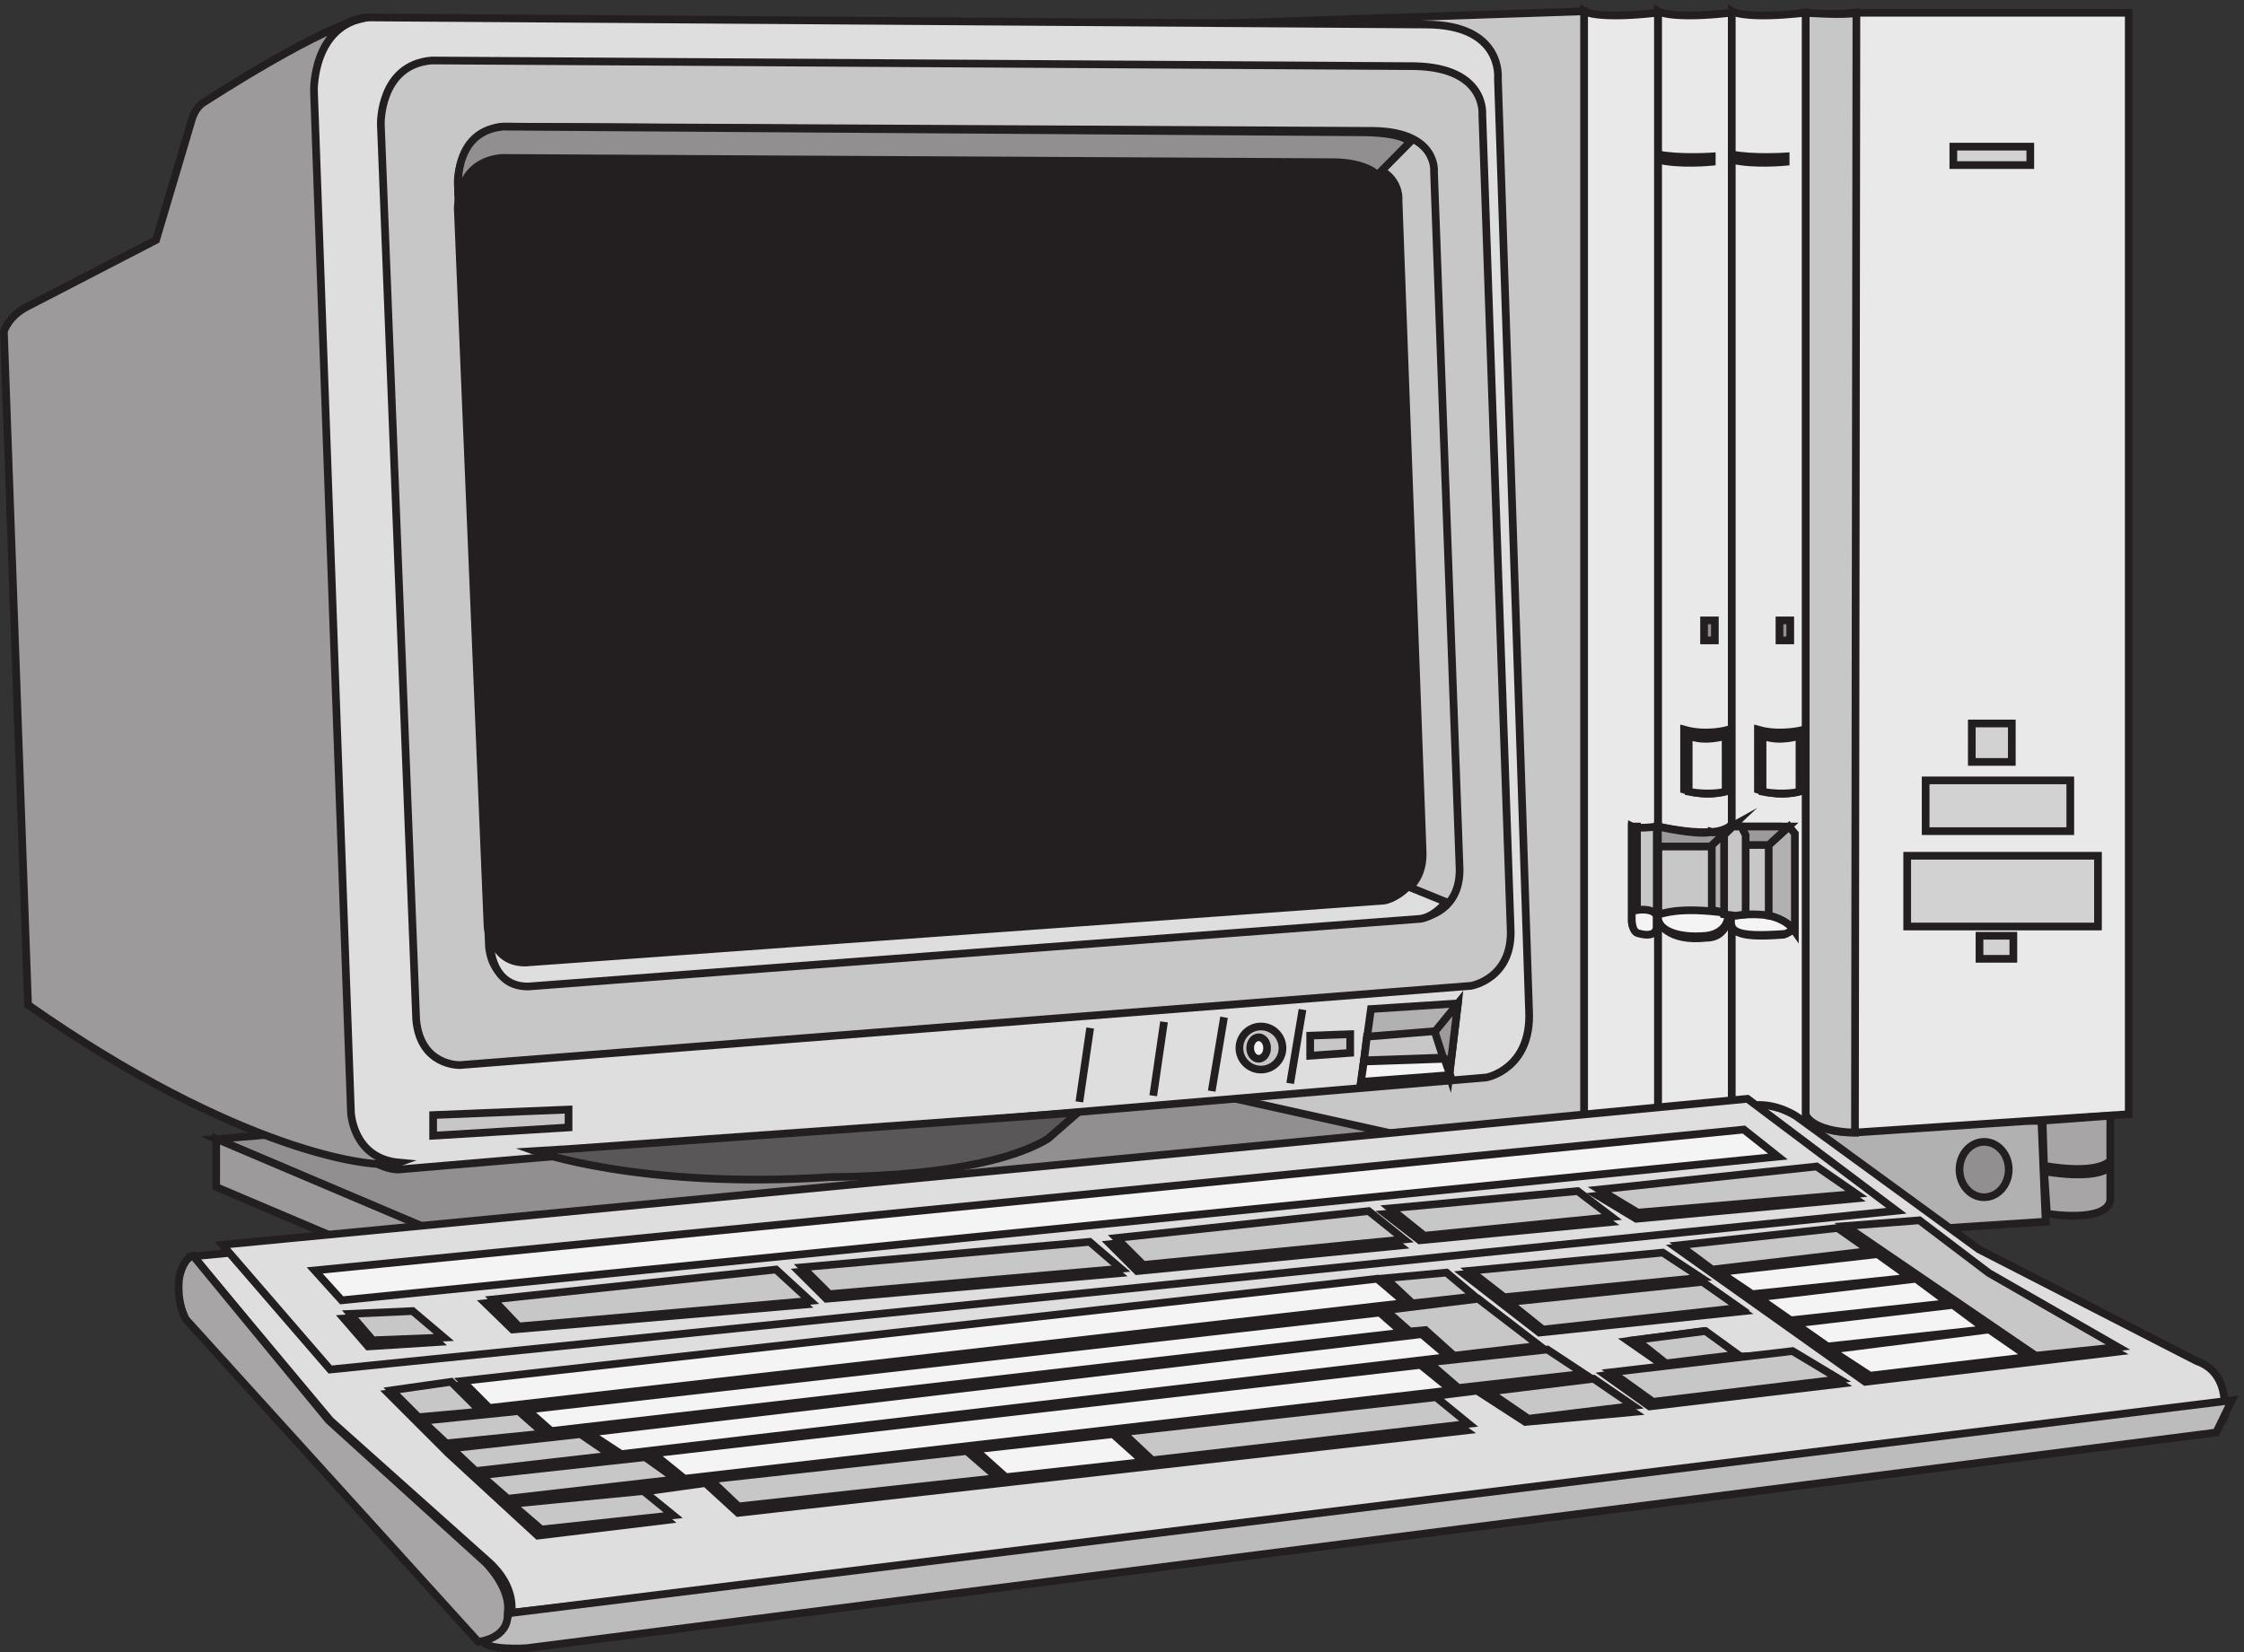<svg xmlns="http://www.w3.org/2000/svg" xml:space="preserve" width="290.953" height="214.306"><rect width="100%" height="100%" fill="#333333" stroke="none"/><path d="m1989.68 517.383 4.15-98.031-234-15.188v121.5l229.85-8.281" style="fill:#b2b1b1;fill-opacity:1;fill-rule:evenodd;stroke:none" transform="matrix(.133 0 0 -.133 .058 214.218)"/><path d="m1989.68 517.383 4.15-98.031-234-15.188v121.5z" style="fill:none;stroke:#231f20;stroke-width:7.5;stroke-linecap:butt;stroke-linejoin:miter;stroke-miterlimit:10;stroke-dasharray:none;stroke-opacity:1" transform="matrix(.133 0 0 -.133 .058 214.218)"/><path d="M1804.23 1598.17c-22.2-2.76-44.4 0-44.4 0V524.141s6.94-17.969 47.18-17.969l267.82 17.969V1598.17h-270.6" style="fill:#e9e9e9;fill-opacity:1;fill-rule:evenodd;stroke:none" transform="matrix(.133 0 0 -.133 .058 214.218)"/><path d="M1804.23 1598.17c-22.2-2.76-44.4 0-44.4 0V524.141s6.94-17.969 47.18-17.969l267.82 17.969V1598.17Z" style="fill:none;stroke:#231f20;stroke-width:7.5;stroke-linecap:butt;stroke-linejoin:miter;stroke-miterlimit:10;stroke-dasharray:none;stroke-opacity:1" transform="matrix(.133 0 0 -.133 .058 214.218)"/><path d="M1687.83 1598.3c-59.54-6.85-72 1.37-72 1.37V422.961c27.69-23.289 72-8.223 72-8.223V1598.3" style="fill:#e9e9e9;fill-opacity:1;fill-rule:evenodd;stroke:none" transform="matrix(.133 0 0 -.133 .058 214.218)"/><path d="M1687.83 1598.3c-59.54-6.85-72 1.37-72 1.37V422.961c27.69-23.289 72-8.223 72-8.223z" style="fill:none;stroke:#231f20;stroke-width:7.5;stroke-linecap:butt;stroke-linejoin:miter;stroke-miterlimit:10;stroke-dasharray:none;stroke-opacity:1" transform="matrix(.133 0 0 -.133 .058 214.218)"/><path d="M1616.16 804.664s29.33-6.695 49.33-5.355c13.34 0 20 5.355 20 5.355v-83.035s0-25.445-22.66-25.445c-36-4.02-49.34 13.39-46.67 24.105v84.375" style="fill:#c8c7c7;fill-opacity:1;fill-rule:evenodd;stroke:none" transform="matrix(.133 0 0 -.133 .058 214.218)"/><path d="M1616.16 804.664s29.33-6.695 49.33-5.355c13.34 0 20 5.355 20 5.355v-83.035s0-25.445-22.66-25.445c-36-4.02-49.34 13.39-46.67 24.105z" style="fill:none;stroke:#231f20;stroke-width:7.5;stroke-linecap:butt;stroke-linejoin:miter;stroke-miterlimit:10;stroke-dasharray:none;stroke-opacity:1" transform="matrix(.133 0 0 -.133 .058 214.218)"/><path d="M1759.83 1598.17s38.19-2.76 49.5 0l-1.42-1091.998c-43.84 1.379-48.08 17.969-48.08 17.969V1598.17" style="fill:#c8c7c7;fill-opacity:1;fill-rule:evenodd;stroke:none" transform="matrix(.133 0 0 -.133 .058 214.218)"/><path d="M1759.83 1598.17s38.19-2.76 49.5 0l-1.42-1091.998c-43.84 1.379-48.08 17.969-48.08 17.969z" style="fill:none;stroke:#231f20;stroke-width:7.5;stroke-linecap:butt;stroke-linejoin:miter;stroke-miterlimit:10;stroke-dasharray:none;stroke-opacity:1" transform="matrix(.133 0 0 -.133 .058 214.218)"/><path d="m1990.83 517.789 66 4.875v-43.875c-15.13-14.625-64.63-4.875-64.63-4.875l-1.37 43.875" style="fill:#a7a5a6;fill-opacity:1;fill-rule:evenodd;stroke:none" transform="matrix(.133 0 0 -.133 .058 214.218)"/><path d="m1990.83 517.789 66 4.875v-43.875c-15.13-14.625-64.63-4.875-64.63-4.875z" style="fill:none;stroke:#231f20;stroke-width:7.5;stroke-linecap:butt;stroke-linejoin:miter;stroke-miterlimit:10;stroke-dasharray:none;stroke-opacity:1" transform="matrix(.133 0 0 -.133 .058 214.218)"/><path d="M1992.33 468.441s50.78-9.445 64.5 4.723v-33.062c-4.12-22.438-61.76-12.989-61.76-12.989l-2.74 41.328" style="fill:#a7a5a6;fill-opacity:1;fill-rule:evenodd;stroke:none" transform="matrix(.133 0 0 -.133 .058 214.218)"/><path d="M1992.33 468.441s50.78-9.445 64.5 4.723v-33.062c-4.12-22.438-61.76-12.989-61.76-12.989z" style="fill:none;stroke:#231f20;stroke-width:7.5;stroke-linecap:butt;stroke-linejoin:miter;stroke-miterlimit:10;stroke-dasharray:none;stroke-opacity:1" transform="matrix(.133 0 0 -.133 .058 214.218)"/><path d="M1957.83 470.164c0-14.91-10.74-27-24-27s-24 12.09-24 27c0 14.914 10.74 27 24 27s24-12.086 24-27" style="fill:#918f90;fill-opacity:1;fill-rule:evenodd;stroke:none" transform="matrix(.133 0 0 -.133 .058 214.218)"/><path d="M1957.83 470.164c0-14.91-10.74-27-24-27s-24 12.09-24 27c0 14.914 10.74 27 24 27s24-12.086 24-27z" style="fill:none;stroke:#231f20;stroke-width:7.5;stroke-linecap:butt;stroke-linejoin:miter;stroke-miterlimit:10;stroke-dasharray:none;stroke-opacity:1" transform="matrix(.133 0 0 -.133 .058 214.218)"/><path d="M1759.83 1598.3c-59.54-6.85-72 1.37-72 1.37V422.961c29.08-23.289 72-8.223 72-8.223V1598.3" style="fill:#e9e9e9;fill-opacity:1;fill-rule:evenodd;stroke:none" transform="matrix(.133 0 0 -.133 .058 214.218)"/><path d="M1759.83 1598.3c-59.54-6.85-72 1.37-72 1.37V422.961c29.08-23.289 72-8.223 72-8.223z" style="fill:none;stroke:#231f20;stroke-width:7.5;stroke-linecap:butt;stroke-linejoin:miter;stroke-miterlimit:10;stroke-dasharray:none;stroke-opacity:1" transform="matrix(.133 0 0 -.133 .058 214.218)"/><path d="M1687.83 1454.92c20.72-5.25 52.5-2.1 52.5-2.1v5.25s-33.16-2.1-52.5 2.1v-5.25" style="fill:#918f90;fill-opacity:1;fill-rule:evenodd;stroke:none" transform="matrix(.133 0 0 -.133 .058 214.218)"/><path d="M1687.83 1454.92c20.72-5.25 52.5-2.1 52.5-2.1v5.25s-33.16-2.1-52.5 2.1z" style="fill:none;stroke:#231f20;stroke-width:7.5;stroke-linecap:butt;stroke-linejoin:miter;stroke-miterlimit:10;stroke-dasharray:none;stroke-opacity:1" transform="matrix(.133 0 0 -.133 .058 214.218)"/><path d="M1713.33 899.164v-58.582c26.72-8.918 45 0 45 0v58.582s-22.5-6.367-45 0" style="fill:#918f90;fill-opacity:1;fill-rule:evenodd;stroke:none" transform="matrix(.133 0 0 -.133 .058 214.218)"/><path d="M1713.33 899.164v-58.582c26.72-8.918 45 0 45 0v58.582s-22.5-6.367-45 0z" style="fill:none;stroke:#231f20;stroke-width:7.5;stroke-linecap:butt;stroke-linejoin:miter;stroke-miterlimit:10;stroke-dasharray:none;stroke-opacity:1" transform="matrix(.133 0 0 -.133 .058 214.218)"/><path d="M1717.83 893.164v-54.512c20.77-3.988 36 0 36 0v54.512s-19.38-6.648-36 0" style="fill:#e9e9e9;fill-opacity:1;fill-rule:evenodd;stroke:none" transform="matrix(.133 0 0 -.133 .058 214.218)"/><path d="M1717.83 893.164v-54.512c20.77-3.988 36 0 36 0v54.512s-19.38-6.648-36 0z" style="fill:none;stroke:#231f20;stroke-width:7.5;stroke-linecap:butt;stroke-linejoin:miter;stroke-miterlimit:10;stroke-dasharray:none;stroke-opacity:1" transform="matrix(.133 0 0 -.133 .058 214.218)"/><path d="M1687.68 804.664h48.25c12.07-1.351 10.72-6.758 10.72-6.758v-93.277s-1.34-2.703-8.04-5.406c-49.59-4.059-53.61 4.054-50.93 20.277v85.164" style="fill:#c8c7c7;fill-opacity:1;fill-rule:evenodd;stroke:none" transform="matrix(.133 0 0 -.133 .058 214.218)"/><path d="M1687.68 804.664h48.25c12.07-1.351 10.72-6.758 10.72-6.758v-93.277s-1.34-2.703-8.04-5.406c-49.59-4.059-53.61 4.054-50.93 20.277z" style="fill:none;stroke:#231f20;stroke-width:7.5;stroke-linecap:butt;stroke-linejoin:miter;stroke-miterlimit:10;stroke-dasharray:none;stroke-opacity:1" transform="matrix(.133 0 0 -.133 .058 214.218)"/><path d="M1687.7 717.965c4.11 0 20.54 2.402 35.61 0 19.17-2.399 24.65-13.199 24.65-13.199s-4.11-3.602-8.22-4.801c-50.67-3.598-54.78 2.402-52.04 18" style="fill:#f4f4f4;fill-opacity:1;fill-rule:evenodd;stroke:none" transform="matrix(.133 0 0 -.133 .058 214.218)"/><path d="M1687.7 717.965c4.11 0 20.54 2.402 35.61 0 19.17-2.399 24.65-13.199 24.65-13.199s-4.11-3.602-8.22-4.801c-50.67-3.598-54.78 2.402-52.04 18z" style="fill:none;stroke:#231f20;stroke-width:7.5;stroke-linecap:butt;stroke-linejoin:miter;stroke-miterlimit:10;stroke-dasharray:none;stroke-opacity:1" transform="matrix(.133 0 0 -.133 .058 214.218)"/><path d="M1615.83 1454.92c20.72-5.25 52.5-2.1 52.5-2.1v5.25s-33.16-2.1-52.5 2.1v-5.25" style="fill:#918f90;fill-opacity:1;fill-rule:evenodd;stroke:none" transform="matrix(.133 0 0 -.133 .058 214.218)"/><path d="M1615.83 1454.92c20.72-5.25 52.5-2.1 52.5-2.1v5.25s-33.16-2.1-52.5 2.1z" style="fill:none;stroke:#231f20;stroke-width:7.5;stroke-linecap:butt;stroke-linejoin:miter;stroke-miterlimit:10;stroke-dasharray:none;stroke-opacity:1" transform="matrix(.133 0 0 -.133 .058 214.218)"/><path d="M1641.33 899.164v-58.582c26.66-8.918 43.5 0 43.5 0v58.582s-21.05-6.367-43.5 0" style="fill:#918f90;fill-opacity:1;fill-rule:evenodd;stroke:none" transform="matrix(.133 0 0 -.133 .058 214.218)"/><path d="M1641.33 899.164v-58.582c26.66-8.918 43.5 0 43.5 0v58.582s-21.05-6.367-43.5 0z" style="fill:none;stroke:#231f20;stroke-width:7.5;stroke-linecap:butt;stroke-linejoin:miter;stroke-miterlimit:10;stroke-dasharray:none;stroke-opacity:1" transform="matrix(.133 0 0 -.133 .058 214.218)"/><path d="M1645.83 893.164v-54.512c20.77-3.988 36 0 36 0v54.512s-19.38-6.648-36 0" style="fill:#e9e9e9;fill-opacity:1;fill-rule:evenodd;stroke:none" transform="matrix(.133 0 0 -.133 .058 214.218)"/><path d="M1645.83 893.164v-54.512c20.77-3.988 36 0 36 0v54.512s-19.38-6.648-36 0z" style="fill:none;stroke:#231f20;stroke-width:7.5;stroke-linecap:butt;stroke-linejoin:miter;stroke-miterlimit:10;stroke-dasharray:none;stroke-opacity:1" transform="matrix(.133 0 0 -.133 .058 214.218)"/><path d="M1615.83 1598.3c-59.54-6.85-72 1.37-72 1.37V422.961c27.69-23.289 72-8.223 72-8.223V1598.3" style="fill:#e9e9e9;fill-opacity:1;fill-rule:evenodd;stroke:none" transform="matrix(.133 0 0 -.133 .058 214.218)"/><path d="M1615.83 1598.3c-59.54-6.85-72 1.37-72 1.37V422.961c27.69-23.289 72-8.223 72-8.223z" style="fill:none;stroke:#231f20;stroke-width:7.5;stroke-linecap:butt;stroke-linejoin:miter;stroke-miterlimit:10;stroke-dasharray:none;stroke-opacity:1" transform="matrix(.133 0 0 -.133 .058 214.218)"/><path d="M1616.05 719c3.93 0 18.33 8.164 68.08 1.164 1.3-11.664-7.86-21-22.26-22.164-27.49-2.336-48.44 5.832-45.82 21" style="fill:#f4f4f4;fill-opacity:1;fill-rule:evenodd;stroke:none" transform="matrix(.133 0 0 -.133 .058 214.218)"/><path d="M1616.05 719c3.93 0 18.33 8.164 68.08 1.164 1.3-11.664-7.86-21-22.26-22.164-27.49-2.336-48.44 5.832-45.82 21z" style="fill:none;stroke:#231f20;stroke-width:7.5;stroke-linecap:butt;stroke-linejoin:miter;stroke-miterlimit:10;stroke-dasharray:none;stroke-opacity:1" transform="matrix(.133 0 0 -.133 .058 214.218)"/><path d="M1590.47 804.664s5.1-2.637 24.23 0v-96.305s-1.28-13.195-17.85-6.597c0 0-7.65 2.636-6.38 13.191v89.711" style="fill:#c8c7c7;fill-opacity:1;fill-rule:evenodd;stroke:none" transform="matrix(.133 0 0 -.133 .058 214.218)"/><path d="M1590.47 804.664s5.1-2.637 24.23 0v-96.305s-1.28-13.195-17.85-6.597c0 0-7.65 2.636-6.38 13.191z" style="fill:none;stroke:#231f20;stroke-width:7.5;stroke-linecap:butt;stroke-linejoin:miter;stroke-miterlimit:10;stroke-dasharray:none;stroke-opacity:1" transform="matrix(.133 0 0 -.133 .058 214.218)"/><path d="M1660.83 1005.67h10.5v-19.498h-10.5v19.498" style="fill:#918f90;fill-opacity:1;fill-rule:evenodd;stroke:none" transform="matrix(.133 0 0 -.133 .058 214.218)"/><path d="M1660.83 1005.67h10.5v-19.498h-10.5z" style="fill:none;stroke:#231f20;stroke-width:7.5;stroke-linecap:butt;stroke-linejoin:miter;stroke-miterlimit:10;stroke-dasharray:none;stroke-opacity:1" transform="matrix(.133 0 0 -.133 .058 214.218)"/><path d="M1734.33 1005.67h10.5v-19.498h-10.5v19.498" style="fill:#918f90;fill-opacity:1;fill-rule:evenodd;stroke:none" transform="matrix(.133 0 0 -.133 .058 214.218)"/><path d="M1734.33 1005.67h10.5v-19.498h-10.5z" style="fill:none;stroke:#231f20;stroke-width:7.5;stroke-linecap:butt;stroke-linejoin:miter;stroke-miterlimit:10;stroke-dasharray:none;stroke-opacity:1" transform="matrix(.133 0 0 -.133 .058 214.218)"/><path d="M1921.83 905.164h39v-37.5h-39v37.5" style="fill:#d3d2d2;fill-opacity:1;fill-rule:evenodd;stroke:none" transform="matrix(.133 0 0 -.133 .058 214.218)"/><path d="M1921.83 905.164h39v-37.5h-39z" style="fill:none;stroke:#231f20;stroke-width:7.5;stroke-linecap:butt;stroke-linejoin:miter;stroke-miterlimit:10;stroke-dasharray:none;stroke-opacity:1" transform="matrix(.133 0 0 -.133 .058 214.218)"/><path d="M1876.83 849.664h141v-49.5h-141v49.5" style="fill:#d3d2d2;fill-opacity:1;fill-rule:evenodd;stroke:none" transform="matrix(.133 0 0 -.133 .058 214.218)"/><path d="M1876.83 849.664h141v-49.5h-141z" style="fill:none;stroke:#231f20;stroke-width:7.5;stroke-linecap:butt;stroke-linejoin:miter;stroke-miterlimit:10;stroke-dasharray:none;stroke-opacity:1" transform="matrix(.133 0 0 -.133 .058 214.218)"/><path d="M1858.83 776.164h186v-69h-186v69" style="fill:#d3d2d2;fill-opacity:1;fill-rule:evenodd;stroke:none" transform="matrix(.133 0 0 -.133 .058 214.218)"/><path d="M1858.83 776.164h186v-69h-186z" style="fill:none;stroke:#231f20;stroke-width:7.5;stroke-linecap:butt;stroke-linejoin:miter;stroke-miterlimit:10;stroke-dasharray:none;stroke-opacity:1" transform="matrix(.133 0 0 -.133 .058 214.218)"/><path d="M1929.33 698.164h33v-22.5h-33v22.5" style="fill:#d3d2d2;fill-opacity:1;fill-rule:evenodd;stroke:none" transform="matrix(.133 0 0 -.133 .058 214.218)"/><path d="M1929.33 698.164h33v-22.5h-33z" style="fill:none;stroke:#231f20;stroke-width:7.5;stroke-linecap:butt;stroke-linejoin:miter;stroke-miterlimit:10;stroke-dasharray:none;stroke-opacity:1" transform="matrix(.133 0 0 -.133 .058 214.218)"/><path d="M1903.83 1467.67h75v-18h-75v18" style="fill:#d3d2d2;fill-opacity:1;fill-rule:evenodd;stroke:none" transform="matrix(.133 0 0 -.133 .058 214.218)"/><path d="M1903.83 1467.67h75v-18h-75z" style="fill:none;stroke:#231f20;stroke-width:7.5;stroke-linecap:butt;stroke-linejoin:miter;stroke-miterlimit:10;stroke-dasharray:none;stroke-opacity:1" transform="matrix(.133 0 0 -.133 .058 214.218)"/><path d="m1543.83 1599.67-535.5-17.98V566.57l535.5-154.898V1599.67" style="fill:#c8c7c7;fill-opacity:1;fill-rule:evenodd;stroke:none" transform="matrix(.133 0 0 -.133 .058 214.218)"/><path d="m1543.83 1599.67-535.5-17.98V566.57l535.5-154.898z" style="fill:none;stroke:#231f20;stroke-width:7.5;stroke-linecap:butt;stroke-linejoin:miter;stroke-miterlimit:10;stroke-dasharray:none;stroke-opacity:1" transform="matrix(.133 0 0 -.133 .058 214.218)"/><path d="M1723.83 786.746v-68.918s17-2.758 25.5-15.164v95.109l-5.67 6.891-19.83-17.918" style="fill:#b2b1b1;fill-opacity:1;fill-rule:evenodd;stroke:none" transform="matrix(.133 0 0 -.133 .058 214.218)"/><path d="M1723.83 786.746v-68.918s17-2.758 25.5-15.164v95.109l-5.67 6.891z" style="fill:none;stroke:#231f20;stroke-width:7.5;stroke-linecap:butt;stroke-linejoin:miter;stroke-miterlimit:10;stroke-dasharray:none;stroke-opacity:1" transform="matrix(.133 0 0 -.133 .058 214.218)"/><path d="M1687.83 804.664h55.5l-19.42-18h-36.08v18" style="fill:#9c9a9a;fill-opacity:1;fill-rule:evenodd;stroke:none" transform="matrix(.133 0 0 -.133 .058 214.218)"/><path d="M1687.83 804.664h55.5l-19.42-18h-36.08z" style="fill:none;stroke:#231f20;stroke-width:7.5;stroke-linecap:butt;stroke-linejoin:miter;stroke-miterlimit:10;stroke-dasharray:none;stroke-opacity:1" transform="matrix(.133 0 0 -.133 .058 214.218)"/><path d="M1687.83 804.664v-85.5l-19.5 4.137v75.847s7.8-2.757 19.5 5.516" style="fill:#b2b1b1;fill-opacity:1;fill-rule:evenodd;stroke:none" transform="matrix(.133 0 0 -.133 .058 214.218)"/><path d="M1687.83 804.664v-85.5l-19.5 4.137v75.847s7.8-2.757 19.5 5.516z" style="fill:none;stroke:#231f20;stroke-width:7.5;stroke-linecap:butt;stroke-linejoin:miter;stroke-miterlimit:10;stroke-dasharray:none;stroke-opacity:1" transform="matrix(.133 0 0 -.133 .058 214.218)"/><path d="M1615.83 804.664v-19.5h51.23l20.77 19.5s-12.46-6.965-20.77-5.57c-15.23-2.785-51.23 5.57-51.23 5.57" style="fill:#9c9a9a;fill-opacity:1;fill-rule:evenodd;stroke:none" transform="matrix(.133 0 0 -.133 .058 214.218)"/><path d="M1615.83 804.664v-19.5h51.23l20.77 19.5s-12.46-6.965-20.77-5.57c-15.23-2.785-51.23 5.57-51.23 5.57z" style="fill:none;stroke:#231f20;stroke-width:7.5;stroke-linecap:butt;stroke-linejoin:miter;stroke-miterlimit:10;stroke-dasharray:none;stroke-opacity:1" transform="matrix(.133 0 0 -.133 .058 214.218)"/><path d="m1688.73 804.664-8.4-8.285v-77.332l11.2-1.383 9.8 1.383v77.332l-4.2 8.285h-8.4" style="fill:#c8c7c7;fill-opacity:1;fill-rule:evenodd;stroke:none" transform="matrix(.133 0 0 -.133 .058 214.218)"/><path d="m1688.73 804.664-8.4-8.285v-77.332l11.2-1.383 9.8 1.383v77.332l-4.2 8.285z" style="fill:none;stroke:#231f20;stroke-width:7.5;stroke-linecap:butt;stroke-linejoin:miter;stroke-miterlimit:10;stroke-dasharray:none;stroke-opacity:1" transform="matrix(.133 0 0 -.133 .058 214.218)"/><path d="M1590.33 713.859s0-12.015 6.38-13.351c19.12-5.344 17.84 6.676 17.84 6.676v10.683c-3.82 8.012-19.12 5.34-19.12 5.34v81.457h-5.1v-90.805" style="fill:#f4f4f4;fill-opacity:1;fill-rule:evenodd;stroke:none" transform="matrix(.133 0 0 -.133 .058 214.218)"/><path d="M1590.33 713.859s0-12.015 6.38-13.351c19.12-5.344 17.84 6.676 17.84 6.676v10.683c-3.82 8.012-19.12 5.34-19.12 5.34v81.457h-5.1z" style="fill:none;stroke:#231f20;stroke-width:7.5;stroke-linecap:butt;stroke-linejoin:miter;stroke-miterlimit:10;stroke-dasharray:none;stroke-opacity:1" transform="matrix(.133 0 0 -.133 .058 214.218)"/><path d="m210.332 499.902 851.948 70.762 343.55-76.312-971.08-90.188-224.418 95.738" style="fill:#918f90;fill-opacity:1;fill-rule:evenodd;stroke:none" transform="matrix(.133 0 0 -.133 .058 214.218)"/><path d="m210.332 499.902 851.948 70.762 343.55-76.312-971.08-90.188z" style="fill:none;stroke:#231f20;stroke-width:7.5;stroke-linecap:butt;stroke-linejoin:miter;stroke-miterlimit:10;stroke-dasharray:none;stroke-opacity:1" transform="matrix(.133 0 0 -.133 .058 214.218)"/><path d="M1490.19 624.945c2.76-56.656-41.39-64.957-41.39-64.957L387.633 470.172s-41.399 0-46.918 49.75L304.836 1521.81s-1.379 66.33 52.437 71.86l1032.187-6.91c75.89 0 70.38-52.51 70.38-52.51l30.35-909.305" style="fill:#dedede;fill-opacity:1;fill-rule:evenodd;stroke:none" transform="matrix(.133 0 0 -.133 .058 214.218)"/><path d="M1490.19 624.945c2.76-56.656-41.39-64.957-41.39-64.957L387.633 470.172s-41.399 0-46.918 49.75L304.836 1521.81s-1.379 66.33 52.437 71.86l1032.187-6.91c75.89 0 70.38-52.51 70.38-52.51z" style="fill:none;stroke:#231f20;stroke-width:7.5;stroke-linecap:butt;stroke-linejoin:miter;stroke-miterlimit:10;stroke-dasharray:none;stroke-opacity:1" transform="matrix(.133 0 0 -.133 .058 214.218)"/><path d="M1472.2 705.887c2.76-49.672-38.6-56.571-38.6-56.571l-985.573-77.265s-38.593-1.379-42.73 44.152l-34.461 873.377s-1.379 57.95 49.625 62.09l958.009-5.52c70.3-1.38 66.16-46.91 66.16-46.91l27.57-793.353" style="fill:#c8c7c7;fill-opacity:1;fill-rule:evenodd;stroke:none" transform="matrix(.133 0 0 -.133 .058 214.218)"/><path d="M1472.2 705.887c2.76-49.672-38.6-56.571-38.6-56.571l-985.573-77.265s-38.593-1.379-42.73 44.152l-34.461 873.377s-1.379 57.95 49.625 62.09l958.009-5.52c70.3-1.38 66.16-46.91 66.16-46.91z" style="fill:none;stroke:#231f20;stroke-width:7.5;stroke-linecap:butt;stroke-linejoin:miter;stroke-miterlimit:10;stroke-dasharray:none;stroke-opacity:1" transform="matrix(.133 0 0 -.133 .058 214.218)"/><path d="M1422.45 764.516c1.38-42.754-34.58-48.27-34.58-48.27L515 650.051s-34.586-1.379-38.734 37.234l-30.434 746.095s0 49.65 44.266 53.79l849.352-4.14c62.25-1.38 58.1-39.99 58.1-39.99l24.9-678.524" style="fill:#c8c7c7;fill-opacity:1;fill-rule:evenodd;stroke:none" transform="matrix(.133 0 0 -.133 .058 214.218)"/><path d="M1422.45 764.516c1.38-42.754-34.58-48.27-34.58-48.27L515 650.051s-34.586-1.379-38.734 37.234l-30.434 746.095s0 49.65 44.266 53.79l849.352-4.14c62.25-1.38 58.1-39.99 58.1-39.99z" style="fill:none;stroke:#231f20;stroke-width:7.5;stroke-linecap:butt;stroke-linejoin:miter;stroke-miterlimit:10;stroke-dasharray:none;stroke-opacity:1" transform="matrix(.133 0 0 -.133 .058 214.218)"/><path d="M1386.45 780.297c1.38-40.059-33.2-45.582-33.2-45.582l-841.02-62.164s-33.199-1.379-37.347 34.535l-29.051 700.354s0 46.97 42.883 49.73l817.505-4.14c60.87 0 56.71-37.3 56.71-37.3l23.52-635.433" style="fill:#231f20;fill-opacity:1;fill-rule:evenodd;stroke:none" transform="matrix(.133 0 0 -.133 .058 214.218)"/><path d="M1386.45 780.297c1.38-40.059-33.2-45.582-33.2-45.582l-841.02-62.164s-33.199-1.379-37.347 34.535l-29.051 700.354s0 46.97 42.883 49.73l817.505-4.14c60.87 0 56.71-37.3 56.71-37.3z" style="fill:none;stroke:#231f20;stroke-width:7.5;stroke-linecap:butt;stroke-linejoin:miter;stroke-miterlimit:10;stroke-dasharray:none;stroke-opacity:1" transform="matrix(.133 0 0 -.133 .058 214.218)"/><path d="M358.328 1593.67c-41.601-5.49-159.473-82.42-159.473-82.42-9.707-5.49-12.48-17.86-12.48-17.86l-34.664-116.75-124.805-64.56c-19.414-9.62-23.574-24.73-23.574-24.73l23.574-656.592C230.75 487.898 366.645 468.672 388.832 476.91c-45.758 4.121-47.144 49.449-47.144 49.449l-36.055 995.881s-1.387 64.56 52.695 71.43" style="fill:#9c9a9a;fill-opacity:1;fill-rule:evenodd;stroke:none" transform="matrix(.133 0 0 -.133 .058 214.218)"/><path d="M358.328 1593.67c-41.601-5.49-159.473-82.42-159.473-82.42-9.707-5.49-12.48-17.86-12.48-17.86l-34.664-116.75-124.805-64.56c-19.414-9.62-23.574-24.73-23.574-24.73l23.574-656.592C230.75 487.898 366.645 468.672 388.832 476.91c-45.758 4.121-47.144 49.449-47.144 49.449l-36.055 995.881s-1.387 64.56 52.695 71.43z" style="fill:none;stroke:#231f20;stroke-width:7.5;stroke-linecap:butt;stroke-linejoin:miter;stroke-miterlimit:10;stroke-dasharray:none;stroke-opacity:1" transform="matrix(.133 0 0 -.133 .058 214.218)"/><path d="M1050.33 525.664s-11.09-9.676-29.11-25.402c-23.56-14.516-81.779-36.289-213.458-37.5-182.969-12.098-286.93 25.402-286.93 25.402l38.813 2.422 490.685 35.078" style="fill:#5a5758;fill-opacity:1;fill-rule:evenodd;stroke:none" transform="matrix(.133 0 0 -.133 .058 214.218)"/><path d="M1050.33 525.664s-11.09-9.676-29.11-25.402c-23.56-14.516-81.779-36.289-213.458-37.5-182.969-12.098-286.93 25.402-286.93 25.402l38.813 2.422z" style="fill:none;stroke:#231f20;stroke-width:7.5;stroke-linecap:butt;stroke-linejoin:miter;stroke-miterlimit:10;stroke-dasharray:none;stroke-opacity:1" transform="matrix(.133 0 0 -.133 .058 214.218)"/><path d="M210.332 500.164v-47.039l225-95.461v47.039l-225 95.461" style="fill:#9c9a9a;fill-opacity:1;fill-rule:evenodd;stroke:none" transform="matrix(.133 0 0 -.133 .058 214.218)"/><path d="M210.332 500.164v-47.039l225-95.461v47.039z" style="fill:none;stroke:#231f20;stroke-width:7.5;stroke-linecap:butt;stroke-linejoin:miter;stroke-miterlimit:10;stroke-dasharray:none;stroke-opacity:1" transform="matrix(.133 0 0 -.133 .058 214.218)"/><path d="M435.332 404.543v-46.879l970.498 95.137v41.363l-970.498-89.621" style="fill:#c8c7c7;fill-opacity:1;fill-rule:evenodd;stroke:none" transform="matrix(.133 0 0 -.133 .058 214.218)"/><path d="M435.332 404.543v-46.879l970.498 95.137v41.363z" style="fill:none;stroke:#231f20;stroke-width:7.5;stroke-linecap:butt;stroke-linejoin:miter;stroke-miterlimit:10;stroke-dasharray:none;stroke-opacity:1" transform="matrix(.133 0 0 -.133 .058 214.218)"/><path d="M447.203 1413.67s0 38.83 41.063 42.99l810.334-4.16c32.85 0 43.8-12.48 43.8-12.48l31.48 31.89c-6.84 9.71-43.8 9.71-43.8 9.71l-840.443 5.55c-54.754-5.55-42.434-73.5-42.434-73.5" style="fill:#918f90;fill-opacity:1;fill-rule:evenodd;stroke:none" transform="matrix(.133 0 0 -.133 .058 214.218)"/><path d="M447.203 1413.67s0 38.83 41.063 42.99l810.334-4.16c32.85 0 43.8-12.48 43.8-12.48l31.48 31.89c-6.84 9.71-43.8 9.71-43.8 9.71l-840.443 5.55c-54.754-5.55-42.434-73.5-42.434-73.5z" style="fill:none;stroke:#231f20;stroke-width:7.5;stroke-linecap:butt;stroke-linejoin:miter;stroke-miterlimit:10;stroke-dasharray:none;stroke-opacity:1" transform="matrix(.133 0 0 -.133 .058 214.218)"/><path d="M477.207 706.34s-6.875-57.676 37.121-57.676l868.882 65.918s12.38 0 26.13 16.477l-37.13 15.105c-12.37-12.359-23.37-13.73-23.37-13.73l-837.262-60.422c-32.996 0-34.371 34.328-34.371 34.328" style="fill:#dedede;fill-opacity:1;fill-rule:evenodd;stroke:none" transform="matrix(.133 0 0 -.133 .058 214.218)"/><path d="M477.207 706.34s-6.875-57.676 37.121-57.676l868.882 65.918s12.38 0 26.13 16.477l-37.13 15.105c-12.37-12.359-23.37-13.73-23.37-13.73l-837.262-60.422c-32.996 0-34.371 34.328-34.371 34.328z" style="fill:none;stroke:#231f20;stroke-width:7.5;stroke-linecap:butt;stroke-linejoin:miter;stroke-miterlimit:10;stroke-dasharray:none;stroke-opacity:1" transform="matrix(.133 0 0 -.133 .058 214.218)"/><path d="m1420.83 632.164-8.34-69.668-86.16-6.832 9.73 71.035 84.77 5.465" style="fill:#b2b1b1;fill-opacity:1;fill-rule:evenodd;stroke:none" transform="matrix(.133 0 0 -.133 .058 214.218)"/><path d="m1420.83 632.164-8.34-69.668-86.16-6.832 9.73 71.035z" style="fill:none;stroke:#231f20;stroke-width:7.5;stroke-linecap:butt;stroke-linejoin:miter;stroke-miterlimit:10;stroke-dasharray:none;stroke-opacity:1" transform="matrix(.133 0 0 -.133 .058 214.218)"/><path d="m1332.12 599.738 66.85 5.426 8.36-25.785-78-2.715 2.79 23.074" style="fill:#c8c7c7;fill-opacity:1;fill-rule:evenodd;stroke:none" transform="matrix(.133 0 0 -.133 .058 214.218)"/><path d="m1332.12 599.738 66.85 5.426 8.36-25.785-78-2.715z" style="fill:none;stroke:#231f20;stroke-width:7.5;stroke-linecap:butt;stroke-linejoin:miter;stroke-miterlimit:10;stroke-dasharray:none;stroke-opacity:1" transform="matrix(.133 0 0 -.133 .058 214.218)"/><path d="m1420.83 632.164-22.5-27.644 8.44-26.266 5.62-16.59 8.44 70.5" style="fill:#9c9a9a;fill-opacity:1;fill-rule:evenodd;stroke:none" transform="matrix(.133 0 0 -.133 .058 214.218)"/><path d="m1420.83 632.164-22.5-27.644 8.44-26.266 5.62-16.59z" style="fill:none;stroke:#231f20;stroke-width:7.5;stroke-linecap:butt;stroke-linejoin:miter;stroke-miterlimit:10;stroke-dasharray:none;stroke-opacity:1" transform="matrix(.133 0 0 -.133 .058 214.218)"/><path d="m1329.14 575.52 78.58 2.644 5.61-15.883-87-6.617 2.81 19.856" style="fill:#f4f4f4;fill-opacity:1;fill-rule:evenodd;stroke:none" transform="matrix(.133 0 0 -.133 .058 214.218)"/><path d="m1329.14 575.52 78.58 2.644 5.61-15.883-87-6.617zm-59.81 50.644-12-72m-64.5 64.5-12-72m-46.5 67.5-10.5-72m-61.5 66-10.5-72" style="fill:none;stroke:#231f20;stroke-width:7.5;stroke-linecap:butt;stroke-linejoin:miter;stroke-miterlimit:10;stroke-dasharray:none;stroke-opacity:1" transform="matrix(.133 0 0 -.133 .058 214.218)"/><path d="M1249.83 588.664c0-11.598-9.4-21-21-21s-21 9.402-21 21 9.4 21 21 21 21-9.402 21-21" style="fill:#c8c7c7;fill-opacity:1;fill-rule:evenodd;stroke:none" transform="matrix(.133 0 0 -.133 .058 214.218)"/><path d="M1249.83 588.664c0-11.598-9.4-21-21-21s-21 9.402-21 21 9.4 21 21 21 21-9.402 21-21z" style="fill:none;stroke:#231f20;stroke-width:7.5;stroke-linecap:butt;stroke-linejoin:miter;stroke-miterlimit:10;stroke-dasharray:none;stroke-opacity:1" transform="matrix(.133 0 0 -.133 .058 214.218)"/><path d="M1234.83 588.664c0-5.797-3.69-10.5-8.25-10.5-4.56 0-8.25 4.703-8.25 10.5 0 5.801 3.69 10.5 8.25 10.5 4.56 0 8.25-4.699 8.25-10.5" style="fill:#f4f4f4;fill-opacity:1;fill-rule:evenodd;stroke:none" transform="matrix(.133 0 0 -.133 .058 214.218)"/><path d="M1234.83 588.664c0-5.797-3.69-10.5-8.25-10.5-4.56 0-8.25 4.703-8.25 10.5 0 5.801 3.69 10.5 8.25 10.5 4.56 0 8.25-4.699 8.25-10.5z" style="fill:none;stroke:#231f20;stroke-width:7.5;stroke-linecap:butt;stroke-linejoin:miter;stroke-miterlimit:10;stroke-dasharray:none;stroke-opacity:1" transform="matrix(.133 0 0 -.133 .058 214.218)"/><path d="M1276.83 600.766v-19.602l39 2.801v18.199l-39-1.398" style="fill:#c8c7c7;fill-opacity:1;fill-rule:evenodd;stroke:none" transform="matrix(.133 0 0 -.133 .058 214.218)"/><path d="M1276.83 600.766v-19.602l39 2.801v18.199z" style="fill:none;stroke:#231f20;stroke-width:7.5;stroke-linecap:butt;stroke-linejoin:miter;stroke-miterlimit:10;stroke-dasharray:none;stroke-opacity:1" transform="matrix(.133 0 0 -.133 .058 214.218)"/><path d="M421.832 523.297v-20.133l132 8.055v17.445l-132-5.367" style="fill:#c8c7c7;fill-opacity:1;fill-rule:evenodd;stroke:none" transform="matrix(.133 0 0 -.133 .058 214.218)"/><path d="M421.832 523.297v-20.133l132 8.055v17.445z" style="fill:none;stroke:#231f20;stroke-width:7.5;stroke-linecap:butt;stroke-linejoin:miter;stroke-miterlimit:10;stroke-dasharray:none;stroke-opacity:1" transform="matrix(.133 0 0 -.133 .058 214.218)"/><path d="M187.832 385.488 1710.94 533.059c22.05 1.379 39.97-11.036 39.97-11.036l177.81-129.64 212.27-108.953c35.84-12.414 26.19-56.547 26.19-56.547L497.969 37.937s5.511 24.825-22.055 49.649L321.535 225.504 187.832 385.488" style="fill:#dedede;fill-opacity:1;fill-rule:evenodd;stroke:none" transform="matrix(.133 0 0 -.133 .058 214.218)"/><path d="M187.832 385.488 1710.94 533.059c22.05 1.379 39.97-11.036 39.97-11.036l177.81-129.64 212.27-108.953c35.84-12.414 26.19-56.547 26.19-56.547L497.969 37.937s5.511 24.825-22.055 49.649L321.535 225.504Z" style="fill:none;stroke:#231f20;stroke-width:7.5;stroke-linecap:butt;stroke-linejoin:miter;stroke-miterlimit:10;stroke-dasharray:none;stroke-opacity:1" transform="matrix(.133 0 0 -.133 .058 214.218)"/><path d="M469.832 11.594c1.387-10.93 42.914-8.196 42.914-8.196L2160.1 213.75l15.23 31.414L496.137 37.547c-11.074-24.59-26.305-25.953-26.305-25.953" style="fill:#bdbcbd;fill-opacity:1;fill-rule:evenodd;stroke:none" transform="matrix(.133 0 0 -.133 .058 214.218)"/><path d="M469.832 11.594c1.387-10.93 42.914-8.196 42.914-8.196L2160.1 213.75l15.23 31.414L496.137 37.547c-11.074-24.59-26.305-25.953-26.305-25.953Z" style="fill:none;stroke:#231f20;stroke-width:7.5;stroke-linecap:butt;stroke-linejoin:miter;stroke-miterlimit:10;stroke-dasharray:none;stroke-opacity:1" transform="matrix(.133 0 0 -.133 .058 214.218)"/><path d="m216.332 396.801 105.113-121.637L1848.33 429.973l-145.22 109.191L216.332 396.801" style="fill:#dedede;fill-opacity:1;fill-rule:evenodd;stroke:none" transform="matrix(.133 0 0 -.133 .058 214.218)"/><path d="m216.332 396.801 105.113-121.637L1848.33 429.973l-145.22 109.191Z" style="fill:none;stroke:#231f20;stroke-width:7.5;stroke-linecap:butt;stroke-linejoin:miter;stroke-miterlimit:10;stroke-dasharray:none;stroke-opacity:1" transform="matrix(.133 0 0 -.133 .058 214.218)"/><path d="m334.832 324.871 23.57-27.207 67.93 4.297-29.113 27.203-62.387-4.293" style="fill:#231f20;fill-opacity:1;fill-rule:evenodd;stroke:none" transform="matrix(.133 0 0 -.133 .058 214.218)"/><path d="m334.832 324.871 23.57-27.207 67.93 4.297-29.113 27.203z" style="fill:none;stroke:#231f20;stroke-width:7.5;stroke-linecap:butt;stroke-linejoin:miter;stroke-miterlimit:10;stroke-dasharray:none;stroke-opacity:1" transform="matrix(.133 0 0 -.133 .058 214.218)"/><path d="m472.832 339.816 26.34-25.652 284.16 24.301-34.652 29.699-275.848-28.348" style="fill:#231f20;fill-opacity:1;fill-rule:evenodd;stroke:none" transform="matrix(.133 0 0 -.133 .058 214.218)"/><path d="m472.832 339.816 26.34-25.652 284.16 24.301-34.652 29.699z" style="fill:none;stroke:#231f20;stroke-width:7.5;stroke-linecap:butt;stroke-linejoin:miter;stroke-miterlimit:10;stroke-dasharray:none;stroke-opacity:1" transform="matrix(.133 0 0 -.133 .058 214.218)"/><path d="m778.832 370.355 26.34-26.191 284.158 24.813-31.88 26.187-278.618-24.809" style="fill:#231f20;fill-opacity:1;fill-rule:evenodd;stroke:none" transform="matrix(.133 0 0 -.133 .058 214.218)"/><path d="m778.832 370.355 26.34-26.191 284.158 24.813-31.88 26.187z" style="fill:none;stroke:#231f20;stroke-width:7.5;stroke-linecap:butt;stroke-linejoin:miter;stroke-miterlimit:10;stroke-dasharray:none;stroke-opacity:1" transform="matrix(.133 0 0 -.133 .058 214.218)"/><path d="m1081.83 397.414 26.26-26.25 255.74 24.871-35.94 27.629-246.06-26.25" style="fill:#231f20;fill-opacity:1;fill-rule:evenodd;stroke:none" transform="matrix(.133 0 0 -.133 .058 214.218)"/><path d="m1081.83 397.414 26.26-26.25 255.74 24.871-35.94 27.629z" style="fill:none;stroke:#231f20;stroke-width:7.5;stroke-linecap:butt;stroke-linejoin:miter;stroke-miterlimit:10;stroke-dasharray:none;stroke-opacity:1" transform="matrix(.133 0 0 -.133 .058 214.218)"/><path d="m1633.83 393.91 184.06-130.746 244.94 29.211-131.47 73.719-65.04 50.07-232.49-22.254" style="fill:#231f20;fill-opacity:1;fill-rule:evenodd;stroke:none" transform="matrix(.133 0 0 -.133 .058 214.218)"/><path d="m1633.83 393.91 184.06-130.746 244.94 29.211-131.47 73.719-65.04 50.07z" style="fill:none;stroke:#231f20;stroke-width:7.5;stroke-linecap:butt;stroke-linejoin:miter;stroke-miterlimit:10;stroke-dasharray:none;stroke-opacity:1" transform="matrix(.133 0 0 -.133 .058 214.218)"/><path d="m1564.83 269.676 42.86-30.512 186.64 22.191-45.62 29.122-53.92-2.774-34.56 24.961-73.28-9.707 35.94-24.961-58.06-8.32" style="fill:#231f20;fill-opacity:1;fill-rule:evenodd;stroke:none" transform="matrix(.133 0 0 -.133 .058 214.218)"/><path d="m1564.83 269.676 42.86-30.512 186.64 22.191-45.62 29.122-53.92-2.774-34.56 24.961-73.28-9.707 35.94-24.961z" style="fill:none;stroke:#231f20;stroke-width:7.5;stroke-linecap:butt;stroke-linejoin:miter;stroke-miterlimit:10;stroke-dasharray:none;stroke-opacity:1" transform="matrix(.133 0 0 -.133 .058 214.218)"/><path d="m1426.83 368.109 73.42-56.945L1698.33 332l-80.34 54.164-191.16-18.055" style="fill:#c8c7c7;fill-opacity:1;fill-rule:evenodd;stroke:none" transform="matrix(.133 0 0 -.133 .058 214.218)"/><path d="m1426.83 368.109 73.42-56.945L1698.33 332l-80.34 54.164z" style="fill:none;stroke:#231f20;stroke-width:7.5;stroke-linecap:butt;stroke-linejoin:miter;stroke-miterlimit:10;stroke-dasharray:none;stroke-opacity:1" transform="matrix(.133 0 0 -.133 .058 214.218)"/><path d="m523.785 113.164-87.269 80.383-58.184 58.207 1029.258 116.41 63.72-55.434 120.52-78.996-105.28-9.699-47.1 30.488-44.32-5.543 8.3-15.246 24.95-18.015-709.271-80.379-31.859 29.101-69.266-9.699 31.864-26.332-126.063-15.246" style="fill:#231f20;fill-opacity:1;fill-rule:evenodd;stroke:none" transform="matrix(.133 0 0 -.133 .058 214.218)"/><path d="m523.785 113.164-87.269 80.383-58.184 58.207 1029.258 116.41 63.72-55.434 120.52-78.996-105.28-9.699-47.1 30.488-44.32-5.543 8.3-15.246 24.95-18.015-709.271-80.379-31.859 29.101-69.266-9.699 31.864-26.332z" style="fill:none;stroke:#231f20;stroke-width:7.5;stroke-linecap:butt;stroke-linejoin:miter;stroke-miterlimit:10;stroke-dasharray:none;stroke-opacity:1" transform="matrix(.133 0 0 -.133 .058 214.218)"/><path d="m1557.33 444.711 37.37-22.547 213.13 19.727-38.75 26.773-211.75-23.953" style="fill:#231f20;fill-opacity:1;fill-rule:evenodd;stroke:none" transform="matrix(.133 0 0 -.133 .058 214.218)"/><path d="m1557.33 444.711 37.37-22.547 213.13 19.727-38.75 26.773z" style="fill:none;stroke:#231f20;stroke-width:7.5;stroke-linecap:butt;stroke-linejoin:miter;stroke-miterlimit:10;stroke-dasharray:none;stroke-opacity:1" transform="matrix(.133 0 0 -.133 .058 214.218)"/><path d="m1350.33 426.906 33.25-25.742 184.25 17.613-34.63 24.387-182.87-16.258" style="fill:#231f20;fill-opacity:1;fill-rule:evenodd;stroke:none" transform="matrix(.133 0 0 -.133 .058 214.218)"/><path d="m1350.33 426.906 33.25-25.742 184.25 17.613-34.63 24.387z" style="fill:none;stroke:#231f20;stroke-width:7.5;stroke-linecap:butt;stroke-linejoin:miter;stroke-miterlimit:10;stroke-dasharray:none;stroke-opacity:1" transform="matrix(.133 0 0 -.133 .058 214.218)"/><path d="m340.832 329.449 22.184-25.785 69.316 2.715-30.5 25.785-61-2.715" style="fill:#c8c7c7;fill-opacity:1;fill-rule:evenodd;stroke:none" transform="matrix(.133 0 0 -.133 .058 214.218)"/><path d="m340.832 329.449 22.184-25.785 69.316 2.715-30.5 25.785z" style="fill:none;stroke:#231f20;stroke-width:7.5;stroke-linecap:butt;stroke-linejoin:miter;stroke-miterlimit:10;stroke-dasharray:none;stroke-opacity:1" transform="matrix(.133 0 0 -.133 .058 214.218)"/><path d="m480.332 343.527 24.941-26.363 284.059 24.977-33.254 30.523-275.746-29.137" style="fill:#c8c7c7;fill-opacity:1;fill-rule:evenodd;stroke:none" transform="matrix(.133 0 0 -.133 .058 214.218)"/><path d="m480.332 343.527 24.941-26.363 284.059 24.977-33.254 30.523z" style="fill:none;stroke:#231f20;stroke-width:7.5;stroke-linecap:butt;stroke-linejoin:miter;stroke-miterlimit:10;stroke-dasharray:none;stroke-opacity:1" transform="matrix(.133 0 0 -.133 .058 214.218)"/><path d="m781.832 374.855 26.34-26.191 284.158 24.813-30.49 26.187-280.008-24.809" style="fill:#c8c7c7;fill-opacity:1;fill-rule:evenodd;stroke:none" transform="matrix(.133 0 0 -.133 .058 214.218)"/><path d="m781.832 374.855 26.34-26.191 284.158 24.813-30.49 26.187z" style="fill:none;stroke:#231f20;stroke-width:7.5;stroke-linecap:butt;stroke-linejoin:miter;stroke-miterlimit:10;stroke-dasharray:none;stroke-opacity:1" transform="matrix(.133 0 0 -.133 .058 214.218)"/><path d="m1087.83 403.414 26.25-26.25 254.25 24.871-34.54 27.629-245.96-26.25" style="fill:#c8c7c7;fill-opacity:1;fill-rule:evenodd;stroke:none" transform="matrix(.133 0 0 -.133 .058 214.218)"/><path d="m1087.83 403.414 26.25-26.25 254.25 24.871-34.54 27.629z" style="fill:none;stroke:#231f20;stroke-width:7.5;stroke-linecap:butt;stroke-linejoin:miter;stroke-miterlimit:10;stroke-dasharray:none;stroke-opacity:1" transform="matrix(.133 0 0 -.133 .058 214.218)"/><path d="m1354.83 432.328 33.23-26.664 182.77 18.242-33.23 25.258-182.77-16.836" style="fill:#c8c7c7;fill-opacity:1;fill-rule:evenodd;stroke:none" transform="matrix(.133 0 0 -.133 .058 214.218)"/><path d="m1354.83 432.328 33.23-26.664 182.77 18.242-33.23 25.258z" style="fill:none;stroke:#231f20;stroke-width:7.5;stroke-linecap:butt;stroke-linejoin:miter;stroke-miterlimit:10;stroke-dasharray:none;stroke-opacity:1" transform="matrix(.133 0 0 -.133 .058 214.218)"/><path d="m1558.83 450.664 37.37-22.5 213.13 18.281-38.75 26.719-211.75-22.5" style="fill:#c8c7c7;fill-opacity:1;fill-rule:evenodd;stroke:none" transform="matrix(.133 0 0 -.133 .058 214.218)"/><path d="m1558.83 450.664 37.37-22.5 213.13 18.281-38.75 26.719z" style="fill:none;stroke:#231f20;stroke-width:7.5;stroke-linecap:butt;stroke-linejoin:miter;stroke-miterlimit:10;stroke-dasharray:none;stroke-opacity:1" transform="matrix(.133 0 0 -.133 .058 214.218)"/><path d="m1470.33 340.938 33.33-26.774 191.67 21.137-36.11 25.363-188.89-19.726" style="fill:#c8c7c7;fill-opacity:1;fill-rule:evenodd;stroke:none" transform="matrix(.133 0 0 -.133 .058 214.218)"/><path d="m1470.33 340.938 33.33-26.774 191.67 21.137-36.11 25.363z" style="fill:none;stroke:#231f20;stroke-width:7.5;stroke-linecap:butt;stroke-linejoin:miter;stroke-miterlimit:10;stroke-dasharray:none;stroke-opacity:1" transform="matrix(.133 0 0 -.133 .058 214.218)"/><path d="m1432.83 371.492 33.13-25.828 191.87 19.031-37.27 24.469-187.73-17.672" style="fill:#c8c7c7;fill-opacity:1;fill-rule:evenodd;stroke:none" transform="matrix(.133 0 0 -.133 .058 214.218)"/><path d="m1432.83 371.492 33.13-25.828 191.87 19.031-37.27 24.469z" style="fill:none;stroke:#231f20;stroke-width:7.5;stroke-linecap:butt;stroke-linejoin:miter;stroke-miterlimit:10;stroke-dasharray:none;stroke-opacity:1" transform="matrix(.133 0 0 -.133 .058 214.218)"/><path d="m1570.83 272.539 40.24-28.875 181.76 22-45.79 27.5-176.21-20.625" style="fill:#c8c7c7;fill-opacity:1;fill-rule:evenodd;stroke:none" transform="matrix(.133 0 0 -.133 .058 214.218)"/><path d="m1570.83 272.539 40.24-28.875 181.76 22-45.79 27.5z" style="fill:none;stroke:#231f20;stroke-width:7.5;stroke-linecap:butt;stroke-linejoin:miter;stroke-miterlimit:10;stroke-dasharray:none;stroke-opacity:1" transform="matrix(.133 0 0 -.133 .058 214.218)"/><path d="m1594.83 304.074 28.88-22.91 70.12 8.594-31.62 22.906-67.38-8.59" style="fill:#c8c7c7;fill-opacity:1;fill-rule:evenodd;stroke:none" transform="matrix(.133 0 0 -.133 .058 214.218)"/><path d="m1594.83 304.074 28.88-22.91 70.12 8.594-31.62 22.906z" style="fill:none;stroke:#231f20;stroke-width:7.5;stroke-linecap:butt;stroke-linejoin:miter;stroke-miterlimit:10;stroke-dasharray:none;stroke-opacity:1" transform="matrix(.133 0 0 -.133 .058 214.218)"/><path d="m1783.83 294.477 38.7-25.313 154.8 18.281-38.7 26.719-154.8-19.687" style="fill:#f4f4f4;fill-opacity:1;fill-rule:evenodd;stroke:none" transform="matrix(.133 0 0 -.133 .058 214.218)"/><path d="m1783.83 294.477 38.7-25.313 154.8 18.281-38.7 26.719z" style="fill:none;stroke:#231f20;stroke-width:7.5;stroke-linecap:butt;stroke-linejoin:miter;stroke-miterlimit:10;stroke-dasharray:none;stroke-opacity:1" transform="matrix(.133 0 0 -.133 .058 214.218)"/><path d="m1749.33 320.012 31.92-22.348 154.08 16.758-31.92 23.742-154.08-18.152" style="fill:#f4f4f4;fill-opacity:1;fill-rule:evenodd;stroke:none" transform="matrix(.133 0 0 -.133 .058 214.218)"/><path d="m1749.33 320.012 31.92-22.348 154.08 16.758-31.92 23.742z" style="fill:none;stroke:#231f20;stroke-width:7.5;stroke-linecap:butt;stroke-linejoin:miter;stroke-miterlimit:10;stroke-dasharray:none;stroke-opacity:1" transform="matrix(.133 0 0 -.133 .058 214.218)"/><path d="m1713.33 345.512 31.92-22.348 154.08 16.758-31.92 23.742-154.08-18.152" style="fill:#f4f4f4;fill-opacity:1;fill-rule:evenodd;stroke:none" transform="matrix(.133 0 0 -.133 .058 214.218)"/><path d="m1713.33 345.512 31.92-22.348 154.08 16.758-31.92 23.742z" style="fill:none;stroke:#231f20;stroke-width:7.5;stroke-linecap:butt;stroke-linejoin:miter;stroke-miterlimit:10;stroke-dasharray:none;stroke-opacity:1" transform="matrix(.133 0 0 -.133 .058 214.218)"/><path d="m1675.83 370.184 31.92-21.52 154.08 16.141-31.92 22.859-154.08-17.48" style="fill:#f4f4f4;fill-opacity:1;fill-rule:evenodd;stroke:none" transform="matrix(.133 0 0 -.133 .058 214.218)"/><path d="m1675.83 370.184 31.92-21.52 154.08 16.141-31.92 22.859z" style="fill:none;stroke:#231f20;stroke-width:7.5;stroke-linecap:butt;stroke-linejoin:miter;stroke-miterlimit:10;stroke-dasharray:none;stroke-opacity:1" transform="matrix(.133 0 0 -.133 .058 214.218)"/><path d="m1636.83 396.406 31.92-23.742 154.08 18.156-31.92 22.344-154.08-16.758" style="fill:#c8c7c7;fill-opacity:1;fill-rule:evenodd;stroke:none" transform="matrix(.133 0 0 -.133 .058 214.218)"/><path d="m1636.83 396.406 31.92-23.742 154.08 18.156-31.92 22.344z" style="fill:none;stroke:#231f20;stroke-width:7.5;stroke-linecap:butt;stroke-linejoin:miter;stroke-miterlimit:10;stroke-dasharray:none;stroke-opacity:1" transform="matrix(.133 0 0 -.133 .058 214.218)"/><path d="m1798.83 415.105 185.3-126.441 80.2 8.34-125.84 72.25-67.76 51.41-71.9-5.559" style="fill:#c8c7c7;fill-opacity:1;fill-rule:evenodd;stroke:none" transform="matrix(.133 0 0 -.133 .058 214.218)"/><path d="m1798.83 415.105 185.3-126.441 80.2 8.34-125.84 72.25-67.76 51.41z" style="fill:none;stroke:#231f20;stroke-width:7.5;stroke-linecap:butt;stroke-linejoin:miter;stroke-miterlimit:10;stroke-dasharray:none;stroke-opacity:1" transform="matrix(.133 0 0 -.133 .058 214.218)"/><path d="m306.332 371.805 26.316-29.141L1732.83 482.801l-33.24 26.363L306.332 371.805" style="fill:#f4f4f4;fill-opacity:1;fill-rule:evenodd;stroke:none" transform="matrix(.133 0 0 -.133 .058 214.218)"/><path d="m306.332 371.805 26.316-29.141L1732.83 482.801l-33.24 26.363z" style="fill:none;stroke:#231f20;stroke-width:7.5;stroke-linecap:butt;stroke-linejoin:miter;stroke-miterlimit:10;stroke-dasharray:none;stroke-opacity:1" transform="matrix(.133 0 0 -.133 .058 214.218)"/><path d="m498.332 144.164 29.016-25 128.484 13.891-29.012 23.609-128.488-12.5" style="fill:#c8c7c7;fill-opacity:1;fill-rule:evenodd;stroke:none" transform="matrix(.133 0 0 -.133 .058 214.218)"/><path d="m498.332 144.164 29.016-25 128.484 13.891-29.012 23.609z" style="fill:none;stroke:#231f20;stroke-width:7.5;stroke-linecap:butt;stroke-linejoin:miter;stroke-miterlimit:10;stroke-dasharray:none;stroke-opacity:1" transform="matrix(.133 0 0 -.133 .058 214.218)"/><path d="m468.332 172.113 26.231-22.949 164.269 18.902-30.367 21.598-160.133-17.551" style="fill:#c8c7c7;fill-opacity:1;fill-rule:evenodd;stroke:none" transform="matrix(.133 0 0 -.133 .058 214.218)"/><path d="m468.332 172.113 26.231-22.949 164.269 18.902-30.367 21.598z" style="fill:none;stroke:#231f20;stroke-width:7.5;stroke-linecap:butt;stroke-linejoin:miter;stroke-miterlimit:10;stroke-dasharray:none;stroke-opacity:1" transform="matrix(.133 0 0 -.133 .058 214.218)"/><path d="m439.832 198.32 23.469-22.156 132.531 15.231-30.371 20.769-125.629-13.844" style="fill:#c8c7c7;fill-opacity:1;fill-rule:evenodd;stroke:none" transform="matrix(.133 0 0 -.133 .058 214.218)"/><path d="m439.832 198.32 23.469-22.156 132.531 15.231-30.371 20.769z" style="fill:none;stroke:#231f20;stroke-width:7.5;stroke-linecap:butt;stroke-linejoin:miter;stroke-miterlimit:10;stroke-dasharray:none;stroke-opacity:1" transform="matrix(.133 0 0 -.133 .058 214.218)"/><path d="m411.332 225.078 23.426-21.914 95.074 9.59-24.801 21.91-93.699-9.586" style="fill:#c8c7c7;fill-opacity:1;fill-rule:evenodd;stroke:none" transform="matrix(.133 0 0 -.133 .058 214.218)"/><path d="m411.332 225.078 23.426-21.914 95.074 9.59-24.801 21.91z" style="fill:none;stroke:#231f20;stroke-width:7.5;stroke-linecap:butt;stroke-linejoin:miter;stroke-miterlimit:10;stroke-dasharray:none;stroke-opacity:1" transform="matrix(.133 0 0 -.133 .058 214.218)"/><path d="m381.332 254.887 26.238-26.223 60.762 5.52-29 28.98-58-8.277" style="fill:#c8c7c7;fill-opacity:1;fill-rule:evenodd;stroke:none" transform="matrix(.133 0 0 -.133 .058 214.218)"/><path d="m381.332 254.887 26.238-26.223 60.762 5.52-29 28.98z" style="fill:none;stroke:#231f20;stroke-width:7.5;stroke-linecap:butt;stroke-linejoin:miter;stroke-miterlimit:10;stroke-dasharray:none;stroke-opacity:1" transform="matrix(.133 0 0 -.133 .058 214.218)"/><path d="m691.832 167.973 27.637-26.309 252.863 27.691-30.398 26.309-250.102-27.691" style="fill:#c8c7c7;fill-opacity:1;fill-rule:evenodd;stroke:none" transform="matrix(.133 0 0 -.133 .058 214.218)"/><path d="m691.832 167.973 27.637-26.309 252.863 27.691-30.398 26.309z" style="fill:none;stroke:#231f20;stroke-width:7.5;stroke-linecap:butt;stroke-linejoin:miter;stroke-miterlimit:10;stroke-dasharray:none;stroke-opacity:1" transform="matrix(.133 0 0 -.133 .058 214.218)"/><path d="m949.832 197.262 30.25-27.098 134.748 14.902-30.25 27.098-134.748-14.902" style="fill:#f4f4f4;fill-opacity:1;fill-rule:evenodd;stroke:none" transform="matrix(.133 0 0 -.133 .058 214.218)"/><path d="m949.832 197.262 30.25-27.098 134.748 14.902-30.25 27.098z" style="fill:none;stroke:#231f20;stroke-width:7.5;stroke-linecap:butt;stroke-linejoin:miter;stroke-miterlimit:10;stroke-dasharray:none;stroke-opacity:1" transform="matrix(.133 0 0 -.133 .058 214.218)"/><path d="m1450.83 253.629 38.71-26.465 102.29 12.535-38.7 26.465-102.3-12.535" style="fill:#c8c7c7;fill-opacity:1;fill-rule:evenodd;stroke:none" transform="matrix(.133 0 0 -.133 .058 214.218)"/><path d="m1450.83 253.629 38.71-26.465 102.29 12.535-38.7 26.465z" style="fill:none;stroke:#231f20;stroke-width:7.5;stroke-linecap:butt;stroke-linejoin:miter;stroke-miterlimit:10;stroke-dasharray:none;stroke-opacity:1" transform="matrix(.133 0 0 -.133 .058 214.218)"/><path d="m1093.83 214 29.05-27.336 308.45 35.535-31.81 25.965L1093.83 214" style="fill:#c8c7c7;fill-opacity:1;fill-rule:evenodd;stroke:none" transform="matrix(.133 0 0 -.133 .058 214.218)"/><path d="m1093.83 214 29.05-27.336 308.45 35.535-31.81 25.965z" style="fill:none;stroke:#231f20;stroke-width:7.5;stroke-linecap:butt;stroke-linejoin:miter;stroke-miterlimit:10;stroke-dasharray:none;stroke-opacity:1" transform="matrix(.133 0 0 -.133 .058 214.218)"/><path d="m1392.33 282.164 28.92-25 122.58 13.891-35.81 23.609-115.69-12.5" style="fill:#c8c7c7;fill-opacity:1;fill-rule:evenodd;stroke:none" transform="matrix(.133 0 0 -.133 .058 214.218)"/><path d="m1392.33 282.164 28.92-25 122.58 13.891-35.81 23.609z" style="fill:none;stroke:#231f20;stroke-width:7.5;stroke-linecap:butt;stroke-linejoin:miter;stroke-miterlimit:10;stroke-dasharray:none;stroke-opacity:1" transform="matrix(.133 0 0 -.133 .058 214.218)"/><path d="m1440.61 344.164-90.28-11.098 23.61-20.812 15.28 1.387 27.78-24.977 83.33 9.715-59.72 45.785" style="fill:#c8c7c7;fill-opacity:1;fill-rule:evenodd;stroke:none" transform="matrix(.133 0 0 -.133 .058 214.218)"/><path d="m1440.61 344.164-90.28-11.098 23.61-20.812 15.28 1.387 27.78-24.977 83.33 9.715z" style="fill:none;stroke:#231f20;stroke-width:7.5;stroke-linecap:butt;stroke-linejoin:miter;stroke-miterlimit:10;stroke-dasharray:none;stroke-opacity:1" transform="matrix(.133 0 0 -.133 .058 214.218)"/><path d="m1350.33 364.211 26.24-24.547 60.76 6.82-27.62 23.18-59.38-5.453" style="fill:#c8c7c7;fill-opacity:1;fill-rule:evenodd;stroke:none" transform="matrix(.133 0 0 -.133 .058 214.218)"/><path d="m1350.33 364.211 26.24-24.547 60.76 6.82-27.62 23.18z" style="fill:none;stroke:#231f20;stroke-width:7.5;stroke-linecap:butt;stroke-linejoin:miter;stroke-miterlimit:10;stroke-dasharray:none;stroke-opacity:1" transform="matrix(.133 0 0 -.133 .058 214.218)"/><path d="m636.332 193.332 30.477-24.668L1414.83 255l-30.47 24.664-748.028-86.332" style="fill:#f4f4f4;fill-opacity:1;fill-rule:evenodd;stroke:none" transform="matrix(.133 0 0 -.133 .058 214.218)"/><path d="m636.332 193.332 30.477-24.668L1414.83 255l-30.47 24.664Z" style="fill:none;stroke:#231f20;stroke-width:7.5;stroke-linecap:butt;stroke-linejoin:miter;stroke-miterlimit:10;stroke-dasharray:none;stroke-opacity:1" transform="matrix(.133 0 0 -.133 .058 214.218)"/><path d="m573.332 213.559 31.824-20.895 806.674 94.715-26.29 22.285-812.208-96.105" style="fill:#f4f4f4;fill-opacity:1;fill-rule:evenodd;stroke:none" transform="matrix(.133 0 0 -.133 .058 214.218)"/><path d="m573.332 213.559 31.824-20.895 806.674 94.715-26.29 22.285z" style="fill:none;stroke:#231f20;stroke-width:7.5;stroke-linecap:butt;stroke-linejoin:miter;stroke-miterlimit:10;stroke-dasharray:none;stroke-opacity:1" transform="matrix(.133 0 0 -.133 .058 214.218)"/><path d="m513.332 236.039 23.516-20.875 829.982 96.02-22.13 19.48-831.368-94.625" style="fill:#f4f4f4;fill-opacity:1;fill-rule:evenodd;stroke:none" transform="matrix(.133 0 0 -.133 .058 214.218)"/><path d="m513.332 236.039 23.516-20.875 829.982 96.02-22.13 19.48z" style="fill:none;stroke:#231f20;stroke-width:7.5;stroke-linecap:butt;stroke-linejoin:miter;stroke-miterlimit:10;stroke-dasharray:none;stroke-opacity:1" transform="matrix(.133 0 0 -.133 .058 214.218)"/><path d="m450.332 263.973 26.273-26.309 893.225 102.461-27.65 23.539-891.848-99.691" style="fill:#f4f4f4;fill-opacity:1;fill-rule:evenodd;stroke:none" transform="matrix(.133 0 0 -.133 .058 214.218)"/><path d="m450.332 263.973 26.273-26.309 893.225 102.461-27.65 23.539z" style="fill:none;stroke:#231f20;stroke-width:7.5;stroke-linecap:butt;stroke-linejoin:miter;stroke-miterlimit:10;stroke-dasharray:none;stroke-opacity:1" transform="matrix(.133 0 0 -.133 .058 214.218)"/><path d="M187.82 386.164s-9.539-1.383-13.625-22.144c-2.726-24.918 6.813-40.145 6.813-40.145L465.77 9.665s29.976 2.769 28.613 27.683c4.09 24.918-21.801 49.832-21.801 49.832L319.984 225.598 187.82 386.164" style="fill:#a7a5a6;fill-opacity:1;fill-rule:evenodd;stroke:none" transform="matrix(.133 0 0 -.133 .058 214.218)"/><path d="M187.82 386.164s-9.539-1.383-13.625-22.144c-2.726-24.918 6.813-40.145 6.813-40.145L465.77 9.665s29.976 2.769 28.613 27.683c4.09 24.918-21.801 49.832-21.801 49.832L319.984 225.598Z" style="fill:none;stroke:#231f20;stroke-width:7.5;stroke-linecap:butt;stroke-linejoin:miter;stroke-miterlimit:10;stroke-dasharray:none;stroke-opacity:1" transform="matrix(.133 0 0 -.133 .058 214.218)"/></svg>
